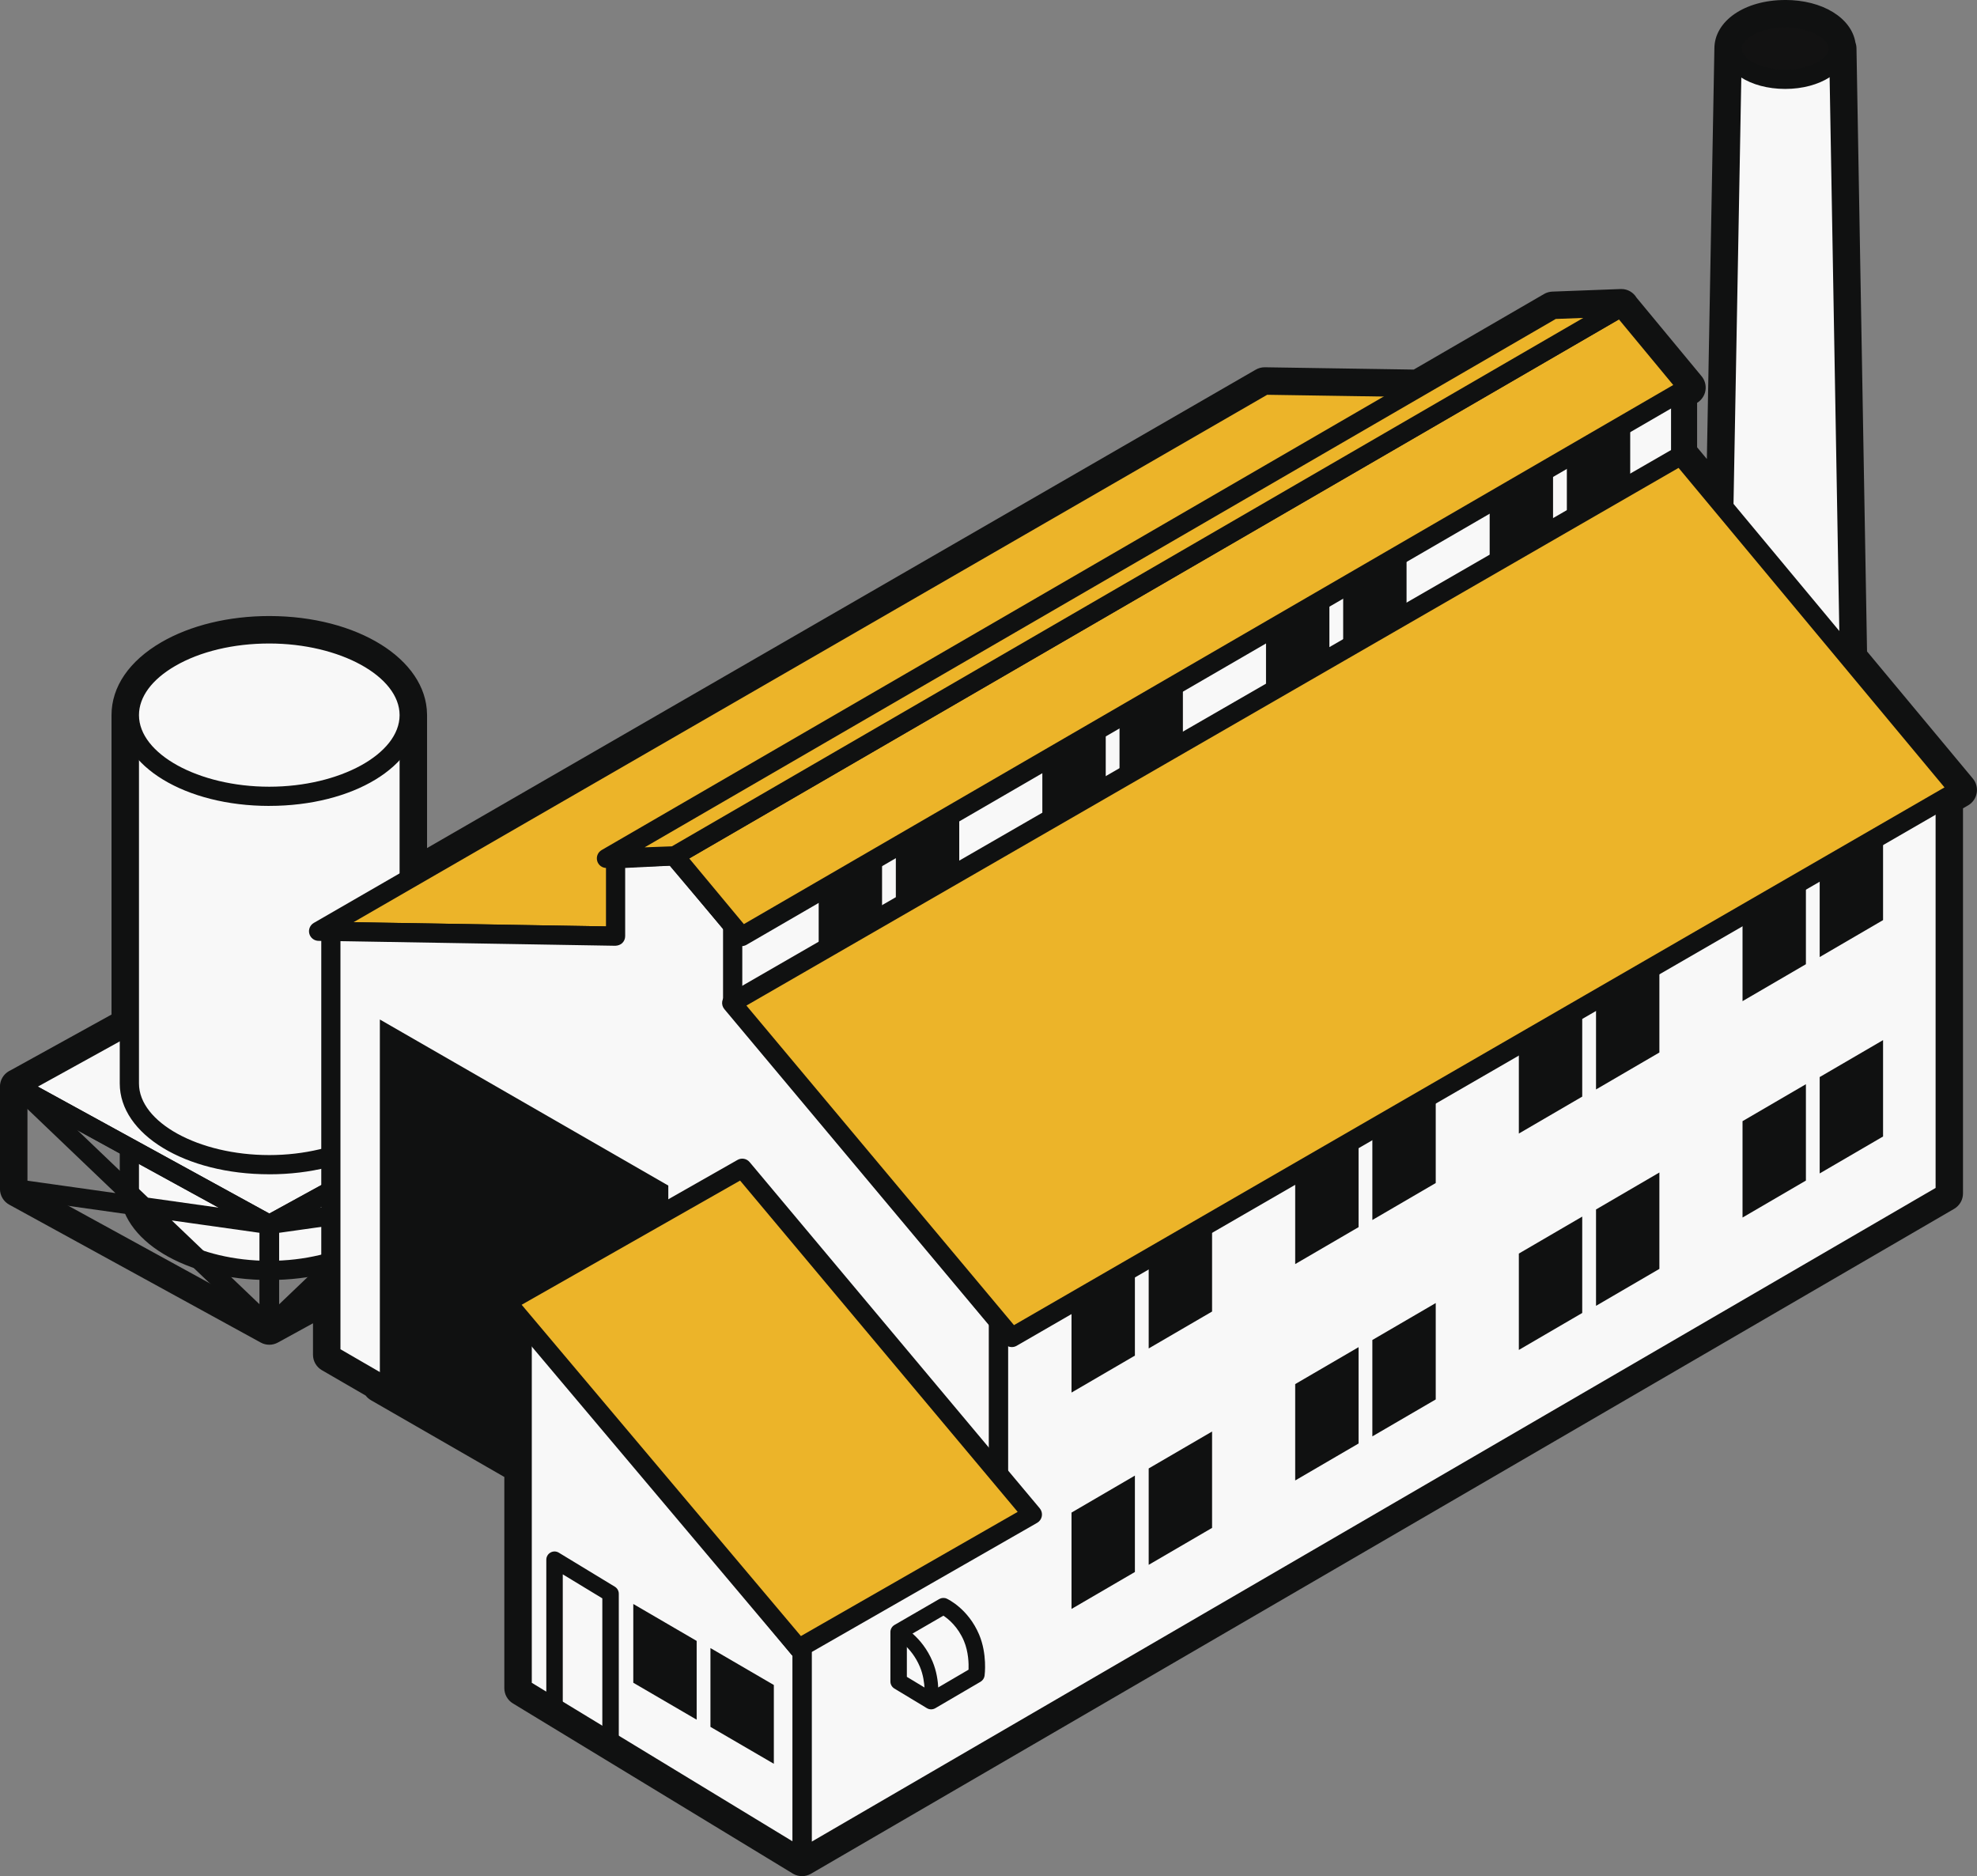 <svg xmlns="http://www.w3.org/2000/svg" id="_&#x30EC;&#x30A4;&#x30E4;&#x30FC;_2" data-name="&#x30EC;&#x30A4;&#x30E4;&#x30FC; 2" viewBox="0 0 988.52 938.01"><rect x="0" y="0" width="988.52" height="938.01" fill="#808080" stroke="none"/><defs><style>      .cls-1 {        fill: #ecb429;      }      .cls-2 {        fill: #121212;      }      .cls-3 {        fill: #101111;      }      .cls-4 {        fill: #f8f8f8;      }    </style></defs><g id="_&#x30EC;&#x30A4;&#x30E4;&#x30FC;_2-2" data-name="&#x30EC;&#x30A4;&#x30E4;&#x30FC; 2"><g><g><g><g><path class="cls-4" d="M204.62,555.27H64.69v39.28h0c0,22.43,31.31,40.6,69.93,40.6s69.98-18.17,69.98-40.59h0s0,0,0,0v-39.28Z"></path><path class="cls-3" d="M134.62,639.95c-41.91,0-74.74-19.94-74.74-45.4v-39.29c0-2.65,2.15-4.8,4.8-4.8h139.93c2.65,0,4.8,2.15,4.8,4.8v39.28c0,.11,0,.22-.01.33-.28,25.3-33.03,45.07-74.78,45.07ZM69.49,560.07v34.48c0,19.4,29.83,35.8,65.13,35.8s65.18-16.39,65.18-35.79c0-.1,0-.2,0-.3v-34.18H69.49Z"></path></g><g><path class="cls-4" d="M204.61,555.27c0,22.43-31.32,40.6-69.98,40.6s-69.93-18.17-69.93-40.6,31.31-40.61,69.93-40.61,69.98,18.17,69.98,40.61Z"></path><path class="cls-3" d="M134.62,599.99c-41.52,0-74.05-19.64-74.05-44.72s32.53-44.73,74.05-44.73,74.1,19.64,74.1,44.73-32.55,44.72-74.1,44.72ZM134.62,518.78c-35.68,0-65.82,16.71-65.82,36.49s30.14,36.48,65.82,36.48,65.86-16.7,65.86-36.48-30.16-36.49-65.86-36.49Z"></path></g><g><polygon class="cls-4" points="260.3 543.32 134.67 612.19 8.95 543.28 133.71 474.39 260.3 543.32"></polygon><path class="cls-3" d="M134.67,616.99c-.79,0-1.59-.2-2.31-.59L6.64,547.5c-1.53-.84-2.49-2.45-2.49-4.2,0-1.75.95-3.37,2.48-4.21l124.76-68.89c1.44-.8,3.18-.8,4.62-.01l126.59,68.93c1.54.84,2.5,2.45,2.51,4.21,0,1.75-.95,3.37-2.49,4.22l-125.63,68.87c-.72.39-1.51.59-2.31.59ZM18.91,543.27l115.76,63.44,115.61-63.37-116.56-63.47-114.81,63.4Z"></path></g><path class="cls-3" d="M134.67,668.21c-.85,0-1.69-.22-2.45-.67-1.46-.87-2.36-2.43-2.36-4.13v-51.22c0-1.75.95-3.37,2.49-4.21l125.73-68.95c1.49-.81,3.29-.78,4.76.08s2.36,2.43,2.36,4.13v51.23c0,1.75-.96,3.37-2.49,4.21l-125.73,68.94c-.72.39-1.51.59-2.31.59ZM139.47,615.03v40.26l116.12-63.67v-40.27l-116.12,63.69ZM260.4,594.47h.05-.05Z"></path><path class="cls-3" d="M134.67,668.21c-.79,0-1.59-.2-2.31-.59L6.61,598.68c-1.54-.84-2.49-2.46-2.49-4.21v-51.23c0-1.7.9-3.27,2.36-4.13,1.46-.87,3.27-.89,4.76-.08l125.75,68.95c1.54.85,2.49,2.46,2.49,4.21v51.22c0,1.7-.9,3.27-2.36,4.13-.75.45-1.6.67-2.45.67ZM13.73,591.62l116.14,63.67v-40.26l-116.14-63.69v40.27Z"></path><g><path class="cls-4" d="M204.62,357.53H64.69v184.16h0c0,22.43,31.31,40.59,69.93,40.59s69.98-18.16,69.98-40.59h0s0,0,0,0v-184.16Z"></path><path class="cls-3" d="M134.62,587.08c-41.91,0-74.74-19.94-74.74-45.39v-184.16c0-2.65,2.15-4.8,4.8-4.8h139.93c2.65,0,4.8,2.15,4.8,4.8v184.16c0,.11,0,.22-.01.33-.28,25.3-33.03,45.07-74.78,45.07ZM69.49,362.33v179.36c0,19.4,29.83,35.79,65.13,35.79s65.18-16.39,65.18-35.79c0-.1,0-.2,0-.3v-179.06H69.49Z"></path></g><g><path class="cls-4" d="M204.61,357.53c0,22.42-31.32,40.59-69.98,40.59s-69.93-18.17-69.93-40.59,31.31-40.61,69.93-40.61c38.66,0,69.98,18.17,69.98,40.61Z"></path><path class="cls-3" d="M134.62,402.92c-41.91,0-74.74-19.94-74.74-45.4,0-12.63,8.12-24.31,22.87-32.88,13.92-8.08,32.34-12.54,51.85-12.54h.01c41.93,0,74.78,19.95,74.78,45.41s-32.85,45.4-74.78,45.4ZM134.61,321.72c-17.84,0-34.54,3.99-47.03,11.24-11.67,6.77-18.09,15.49-18.09,24.57,0,19.4,29.83,35.79,65.13,35.79s65.18-16.39,65.18-35.79-29.85-35.81-65.18-35.81h-.01Z"></path></g><path class="cls-3" d="M134.67,668.21c-1.21,0-2.41-.46-3.32-1.33l-61.75-59.01-61.35-8.65c-2.63-.37-4.46-2.8-4.08-5.43s2.78-4.44,5.43-4.08l48.11,6.78-52.09-49.78c-1.92-1.83-1.99-4.87-.15-6.79s4.87-1.99,6.79-.15l61.77,59.02,61.34,8.65c2.37.34,4.13,2.36,4.13,4.76v51.22c0,1.92-1.15,3.66-2.91,4.41-.61.26-1.25.39-1.89.39ZM85.91,610.16l43.96,42.01v-35.81l-43.96-6.2Z"></path><path class="cls-3" d="M134.67,668.21c-1.26,0-2.53-.5-3.47-1.48-1.83-1.92-1.76-4.96.15-6.79l125.73-120.17c1.92-1.84,4.96-1.77,6.79.15,1.83,1.92,1.76,4.96-.15,6.79l-125.73,120.17c-.93.89-2.12,1.33-3.32,1.33Z"></path><path class="cls-3" d="M134.66,616.99c-2.35,0-4.41-1.73-4.75-4.13-.37-2.63,1.46-5.06,4.08-5.43l125.73-17.72c2.63-.36,5.06,1.46,5.43,4.08s-1.46,5.06-4.08,5.43l-125.73,17.72c-.23.03-.45.05-.68.05Z"></path></g><g><path class="cls-4" d="M919.37,24.29h-53.23l-6.36,347.34c0,10.52,14.7,19.05,32.84,19.05s32.84-8.53,32.84-19.05l-6.08-347.34Z"></path><path class="cls-3" d="M892.61,395.48c-21.11,0-37.64-10.47-37.64-23.85l6.36-347.43c.05-2.61,2.18-4.71,4.8-4.71h53.23c2.62,0,4.76,2.1,4.8,4.72l6.08,347.34c0,13.46-16.53,23.94-37.64,23.94ZM870.85,29.1l-6.27,342.62c0,6.65,11.51,14.16,28.04,14.16s28.04-7.51,28.04-14.25l-6-342.53h-43.8Z"></path></g><g><path class="cls-2" d="M919.09,24.29c0,8.49-11.85,15.36-26.48,15.36s-26.48-6.88-26.48-15.36,11.85-15.38,26.48-15.38,26.48,6.88,26.48,15.38Z"></path><path class="cls-3" d="M892.61,44.46c-17.54,0-31.28-8.86-31.28-20.16s13.74-20.18,31.28-20.18,31.29,8.86,31.29,20.18-13.74,20.16-31.29,20.16ZM892.61,13.72c-12.4,0-21.67,5.58-21.67,10.57s9.27,10.56,21.67,10.56,21.68-5.57,21.68-10.56-9.27-10.57-21.68-10.57Z"></path></g><g><polygon class="cls-4" points="839.66 189.13 366.33 462.9 366.33 587.42 839.66 313.66 839.66 189.13"></polygon><path class="cls-3" d="M366.33,591.54c-.71,0-1.42-.18-2.06-.55-1.27-.73-2.06-2.09-2.06-3.56v-124.52c0-1.47.78-2.83,2.06-3.56l473.34-273.77c1.27-.74,2.84-.74,4.12,0,1.27.73,2.06,2.09,2.06,3.56v124.53c0,1.47-.78,2.83-2.06,3.56l-473.34,273.77c-.64.37-1.35.55-2.06.55ZM370.44,465.27v115.01l465.1-269v-115.02l-465.1,269.01Z"></path></g><g><polygon class="cls-3" points="441.04 427.79 409.35 446.26 409.35 494.44 441.04 475.97 441.04 427.79"></polygon><polygon class="cls-3" points="479.63 405.74 447.93 424.21 447.93 472.39 479.63 453.93 479.63 405.74"></polygon></g><g><polygon class="cls-3" points="552.88 363.56 521.18 382.03 521.18 430.22 552.88 411.74 552.88 363.56"></polygon><polygon class="cls-3" points="591.46 341.51 559.77 359.98 559.77 408.16 591.46 389.7 591.46 341.51"></polygon></g><g><polygon class="cls-3" points="664.71 298.3 633.02 316.78 633.02 364.95 664.71 346.48 664.71 298.3"></polygon><polygon class="cls-3" points="703.29 276.25 671.6 294.72 671.6 342.9 703.29 324.44 703.29 276.25"></polygon></g><g><polygon class="cls-3" points="776.54 232.11 744.85 250.58 744.85 298.76 776.54 280.29 776.54 232.11"></polygon><polygon class="cls-3" points="815.12 210.06 783.44 228.53 783.44 276.71 815.12 258.25 815.12 210.06"></polygon></g><g><polygon class="cls-1" points="632.36 192.54 781.2 194.83 307.44 468.03 159.32 465.58 632.36 192.54"></polygon><path class="cls-3" d="M307.44,472.83h-.08l-148.13-2.45c-2.16-.04-4.03-1.51-4.57-3.6s.38-4.29,2.25-5.37l473.04-273.04c.75-.43,1.61-.64,2.47-.64l148.84,2.29c2.16.03,4.03,1.51,4.58,3.6.54,2.09-.38,4.29-2.25,5.37l-473.76,273.2c-.73.42-1.56.64-2.4.64ZM176.75,461.07l129.45,2.14,457.53-263.84-130.12-2L176.75,461.07Z"></path></g><g><polygon class="cls-4" points="366.34 501.53 366.34 462.57 336.98 427.89 307.8 429.36 307.8 468.03 165.44 465.64 165.44 677.32 499.32 870.78 499.32 660.46 366.34 501.53"></polygon><path class="cls-3" d="M499.32,875.58c-.83,0-1.66-.22-2.41-.65l-333.88-193.46c-1.48-.86-2.39-2.44-2.39-4.15v-211.68c0-1.29.52-2.52,1.43-3.42.92-.9,2.1-1.48,3.45-1.38l137.48,2.31v-33.79c0-2.56,2.01-4.67,4.56-4.8l29.18-1.47c1.5-.06,2.94.55,3.91,1.7l29.36,34.68c.73.87,1.14,1.97,1.14,3.1v37.22l131.86,157.59c.72.87,1.12,1.96,1.12,3.08v210.32c0,1.72-.92,3.3-2.4,4.16-.74.43-1.57.64-2.4.64ZM170.24,674.56l324.27,187.89v-200.24l-131.86-157.59c-.72-.87-1.12-1.96-1.12-3.08v-37.21l-26.69-31.52-22.25,1.12v34.11c0,1.29-.52,2.52-1.43,3.42-.92.9-2.16,1.3-3.45,1.38l-137.48-2.31v204.03Z"></path></g><g><polygon class="cls-1" points="843.95 193.78 370.84 468.19 337.31 427.89 810.58 153.48 843.95 193.78"></polygon><path class="cls-3" d="M370.84,473c-1.39,0-2.75-.6-3.69-1.73l-33.53-40.31c-.91-1.09-1.28-2.52-1.04-3.91.25-1.39,1.1-2.6,2.32-3.31l473.27-274.4c2.03-1.17,4.61-.71,6.11,1.09l33.37,40.3c.9,1.09,1.28,2.52,1.03,3.91s-1.1,2.6-2.32,3.31l-473.11,274.41c-.75.43-1.58.65-2.41.65ZM344.64,429.19l27.3,32.82,464.69-269.53-27.16-32.8-464.84,269.51Z"></path></g><g><polygon class="cls-1" points="776.52 154.7 810.73 153.42 337.31 427.89 303.24 429.14 776.52 154.7"></polygon><path class="cls-3" d="M303.23,433.95c-2.13,0-4.02-1.41-4.61-3.47-.61-2.12.3-4.38,2.21-5.49l473.28-274.44c.68-.39,1.44-.61,2.23-.64l34.21-1.29c2.08-.17,4.18,1.34,4.79,3.46.61,2.12-.3,4.38-2.21,5.49l-473.43,274.47c-.68.39-1.45.61-2.23.64l-34.07,1.26c-.06,0-.12,0-.18,0ZM777.9,159.46l-455.58,264.17,13.62-.5,455.7-264.19-13.74.52Z"></path></g><polygon class="cls-3" points="334.16 775.33 189.93 692.31 189.93 509.7 334.16 592.73 334.16 775.33"></polygon><g><polygon class="cls-4" points="972.62 387.1 499.28 660.86 499.28 749.92 401.03 807.51 401.03 929.09 972.62 596.67 972.62 387.1"></polygon><path class="cls-3" d="M401.03,933.9c-.83,0-1.65-.21-2.39-.64-1.49-.86-2.41-2.44-2.41-4.16v-121.59c0-1.71.9-3.28,2.38-4.14l95.88-56.2v-86.31c0-1.72.91-3.3,2.4-4.15l473.34-273.76c1.48-.86,3.32-.87,4.8,0,1.49.86,2.4,2.44,2.4,4.16v209.58c0,1.71-.91,3.29-2.39,4.15l-571.59,332.42c-.74.43-1.58.65-2.41.65ZM405.83,810.26v110.49l561.99-326.84v-198.49l-463.74,268.21v86.29c0,1.71-.9,3.28-2.38,4.14l-95.88,56.2Z"></path></g><g><polygon class="cls-3" points="567.46 629.56 535.77 648.03 535.77 696.21 567.46 677.74 567.46 629.56"></polygon><polygon class="cls-3" points="606.05 607.52 574.36 625.97 574.36 674.16 606.05 655.7 606.05 607.52"></polygon></g><g><polygon class="cls-3" points="679.3 565.33 647.61 583.8 647.61 631.98 679.3 613.51 679.3 565.33"></polygon><polygon class="cls-3" points="717.88 543.28 686.19 561.75 686.19 609.94 717.88 591.46 717.88 543.28"></polygon></g><g><polygon class="cls-3" points="791.13 500.07 759.44 518.54 759.44 566.72 791.13 548.25 791.13 500.07"></polygon><polygon class="cls-3" points="829.71 478.02 798.03 496.49 798.03 544.67 829.71 526.2 829.71 478.02"></polygon></g><g><polygon class="cls-3" points="902.97 433.87 871.28 452.35 871.28 500.53 902.97 482.06 902.97 433.87"></polygon><polygon class="cls-3" points="941.55 411.83 909.86 430.3 909.86 478.48 941.55 460.01 941.55 411.83"></polygon></g><g><polygon class="cls-3" points="567.46 737.73 535.77 756.21 535.77 804.39 567.46 785.92 567.46 737.73"></polygon><polygon class="cls-3" points="606.05 715.69 574.36 734.15 574.36 782.34 606.05 763.87 606.05 715.69"></polygon></g><g><polygon class="cls-3" points="679.3 673.51 647.61 691.98 647.61 740.16 679.3 721.68 679.3 673.51"></polygon><polygon class="cls-3" points="717.88 651.46 686.19 669.93 686.19 718.11 717.88 699.65 717.88 651.46"></polygon></g><g><polygon class="cls-3" points="791.13 608.24 759.44 626.72 759.44 674.9 791.13 656.42 791.13 608.24"></polygon><polygon class="cls-3" points="829.71 586.19 798.03 604.67 798.03 652.85 829.71 634.38 829.71 586.19"></polygon></g><g><polygon class="cls-3" points="902.97 542.05 871.28 560.53 871.28 608.71 902.97 590.23 902.97 542.05"></polygon><polygon class="cls-3" points="941.55 520.01 909.86 538.48 909.86 586.66 941.55 568.19 941.55 520.01"></polygon></g><g><polygon class="cls-1" points="979.61 394.96 505.91 668.67 365.86 501.43 840.4 227.74 979.61 394.96"></polygon><path class="cls-3" d="M505.91,673.48c-1.38,0-2.74-.6-3.68-1.72l-140.05-167.25c-.91-1.09-1.29-2.52-1.05-3.92.25-1.4,1.1-2.61,2.33-3.32l474.54-273.69c2.03-1.17,4.59-.71,6.09,1.09l139.21,167.22c.91,1.09,1.28,2.52,1.04,3.91s-1.1,2.61-2.32,3.32l-473.69,273.71c-.75.43-1.58.64-2.4.64ZM373.21,502.73l133.79,159.77,465.27-268.84-132.97-159.74-466.08,268.81Z"></path></g><g><polygon class="cls-4" points="261.1 844.02 401.03 929.08 401.03 826.05 261.1 656.32 261.1 844.02"></polygon><path class="cls-3" d="M401.03,933.88c-.87,0-1.73-.23-2.49-.7l-139.93-85.06c-1.43-.87-2.31-2.42-2.31-4.1v-187.7c0-2.03,1.27-3.83,3.18-4.52,1.91-.67,4.04-.1,5.33,1.47l139.93,169.73c.71.86,1.1,1.94,1.1,3.05v103.03c0,1.73-.94,3.34-2.45,4.19-.73.41-1.54.61-2.35.61ZM265.9,841.32l130.32,79.22v-92.76l-130.32-158.08v171.63Z"></path></g><g><polygon class="cls-1" points="516.21 757.17 399.37 824.11 253.44 651 371.15 584.08 516.21 757.17"></polygon><path class="cls-3" d="M399.37,828.91c-1.38,0-2.73-.59-3.67-1.71l-145.94-173.11c-.92-1.09-1.3-2.53-1.05-3.94.25-1.4,1.11-2.62,2.35-3.33l117.71-66.92c2.02-1.15,4.56-.69,6.05,1.09l145.06,173.09c.91,1.09,1.3,2.53,1.05,3.93-.25,1.4-1.11,2.62-2.34,3.33l-116.84,66.94c-.75.43-1.57.63-2.38.63ZM260.83,652.32l139.63,165.63,108.39-62.09-138.8-165.63-109.21,62.09Z"></path></g><g><polygon class="cls-3" points="348.34 859.76 316.65 841.29 316.65 801.91 348.34 820.38 348.34 859.76"></polygon><polygon class="cls-3" points="386.93 881.81 355.23 863.35 355.23 823.95 386.93 842.42 386.93 881.81"></polygon></g><g><g><path class="cls-4" d="M465.58,850.47l-16.25-9.81v-24.7l22.38-12.96s9.18,4.19,14.09,15.82c3.72,8.84,2.43,18.39,2.43,18.39l-22.65,13.25Z"></path><path class="cls-3" d="M465.58,854.59c-.74,0-1.47-.2-2.13-.59l-16.25-9.81c-1.23-.75-1.99-2.08-1.99-3.53v-24.7c0-1.47.78-2.83,2.05-3.56l22.38-12.96c1.15-.66,2.56-.74,3.77-.18.43.2,10.7,5,16.17,17.97,4.1,9.76,2.78,20.1,2.72,20.54-.17,1.26-.91,2.36-2,3.01l-22.65,13.25c-.64.37-1.36.56-2.08.56ZM453.44,838.34l12.17,7.35,18.67-10.93c.12-2.96,0-8.87-2.29-14.34-3-7.1-7.73-10.99-10.28-12.66l-18.27,10.58v20Z"></path></g><path class="cls-3" d="M465.58,853.81c-.15,0-.3,0-.45-.03-1.87-.25-3.2-1.97-2.95-3.84.01-.09,1.08-8.78-2.21-16.6-4.3-10.22-12.1-14.27-12.18-14.3-1.68-.85-2.37-2.91-1.53-4.6.85-1.69,2.88-2.38,4.58-1.55.41.2,10.12,5.11,15.45,17.79,4.03,9.58,2.74,19.73,2.69,20.16-.23,1.72-1.7,2.97-3.4,2.97Z"></path></g><path class="cls-3" d="M305.29,874.82c-.74,0-1.48-.2-2.14-.6l-28.01-17.01c-1.23-.75-1.98-2.08-1.98-3.52v-73.91c0-1.49.8-2.86,2.1-3.59,1.3-.73,2.88-.71,4.15.07l28.01,17.01c1.23.75,1.98,2.08,1.98,3.52v73.92c0,1.49-.8,2.86-2.1,3.59-.63.35-1.32.53-2.02.53ZM281.39,851.38l19.78,12.01v-64.29l-19.78-12.01v64.29Z"></path></g><path class="cls-3" d="M892.6,8.92c14.63,0,26.48,6.88,26.48,15.38h.27l5.33,304.71,54.91,65.96-6.99,4.04v197.67l-571.59,332.42v-.02l-139.93-85.06v-110.75l-71.17-40.96v-.79l-24.5-14.19v-30.79l-30.77,16.87-125.75-68.94v-51.23l.06.03,55.71-30.77v-154.98c0-22.44,31.3-40.61,69.92-40.61h.02c38.66,0,69.98,18.17,69.98,40.61h.01v81.91l427.74-246.9,76.87,1.19,67.29-39.02,34.21-1.29-.14.08,33.35,40.28-4.29,2.49v31.9l.74-.43,21.54,25.87,4.2-229.31c0-8.5,11.86-15.38,26.48-15.38M892.6,0c-20.18,0-35.39,10.44-35.39,24.29l-3.76,205.19-4.88-5.86v-22.22c2.18-1.33,3.7-3.53,4.15-6.05.46-2.58-.24-5.24-1.91-7.26l-32.55-39.31c-1.58-2.61-4.4-4.28-7.54-4.28-.11,0-.22,0-.33,0l-34.21,1.29c-1.46.05-2.88.47-4.14,1.2l-65.15,37.78-74.4-1.15s-.09,0-.14,0c-1.56,0-3.1.41-4.46,1.19l-414.36,239.18v-66.47c0-.17,0-.33-.01-.5-.41-27.53-34.92-49.03-78.9-49.03-20.24,0-39.39,4.65-53.94,13.1-16.07,9.33-24.92,22.27-24.92,36.43v149.71l-50.51,27.89c-.26.12-.52.25-.77.39-2.76,1.59-4.5,4.52-4.5,7.71v51.23c0,3.26,1.78,6.25,4.63,7.82l125.75,68.94c1.34.73,2.81,1.1,4.29,1.1s2.95-.37,4.29-1.1l17.56-9.63v15.73c0,3.18,1.69,6.12,4.45,7.72l21.88,12.68c.71.93,1.6,1.72,2.64,2.32l66.7,38.39v105.59c0,3.11,1.62,6,4.29,7.62l139.61,84.86c.16.11.33.21.5.31,1.38.79,2.92,1.19,4.46,1.19s3.09-.4,4.47-1.2l571.59-332.42c2.75-1.6,4.43-4.53,4.43-7.71v-192.53l2.53-1.46c2.28-1.32,3.86-3.57,4.32-6.16.46-2.59-.24-5.25-1.93-7.27l-52.9-63.55-5.28-301.57c-.02-1-.2-1.95-.52-2.84-2.02-12.33-16.46-21.29-35.16-21.29h0Z"></path></g></g></svg>